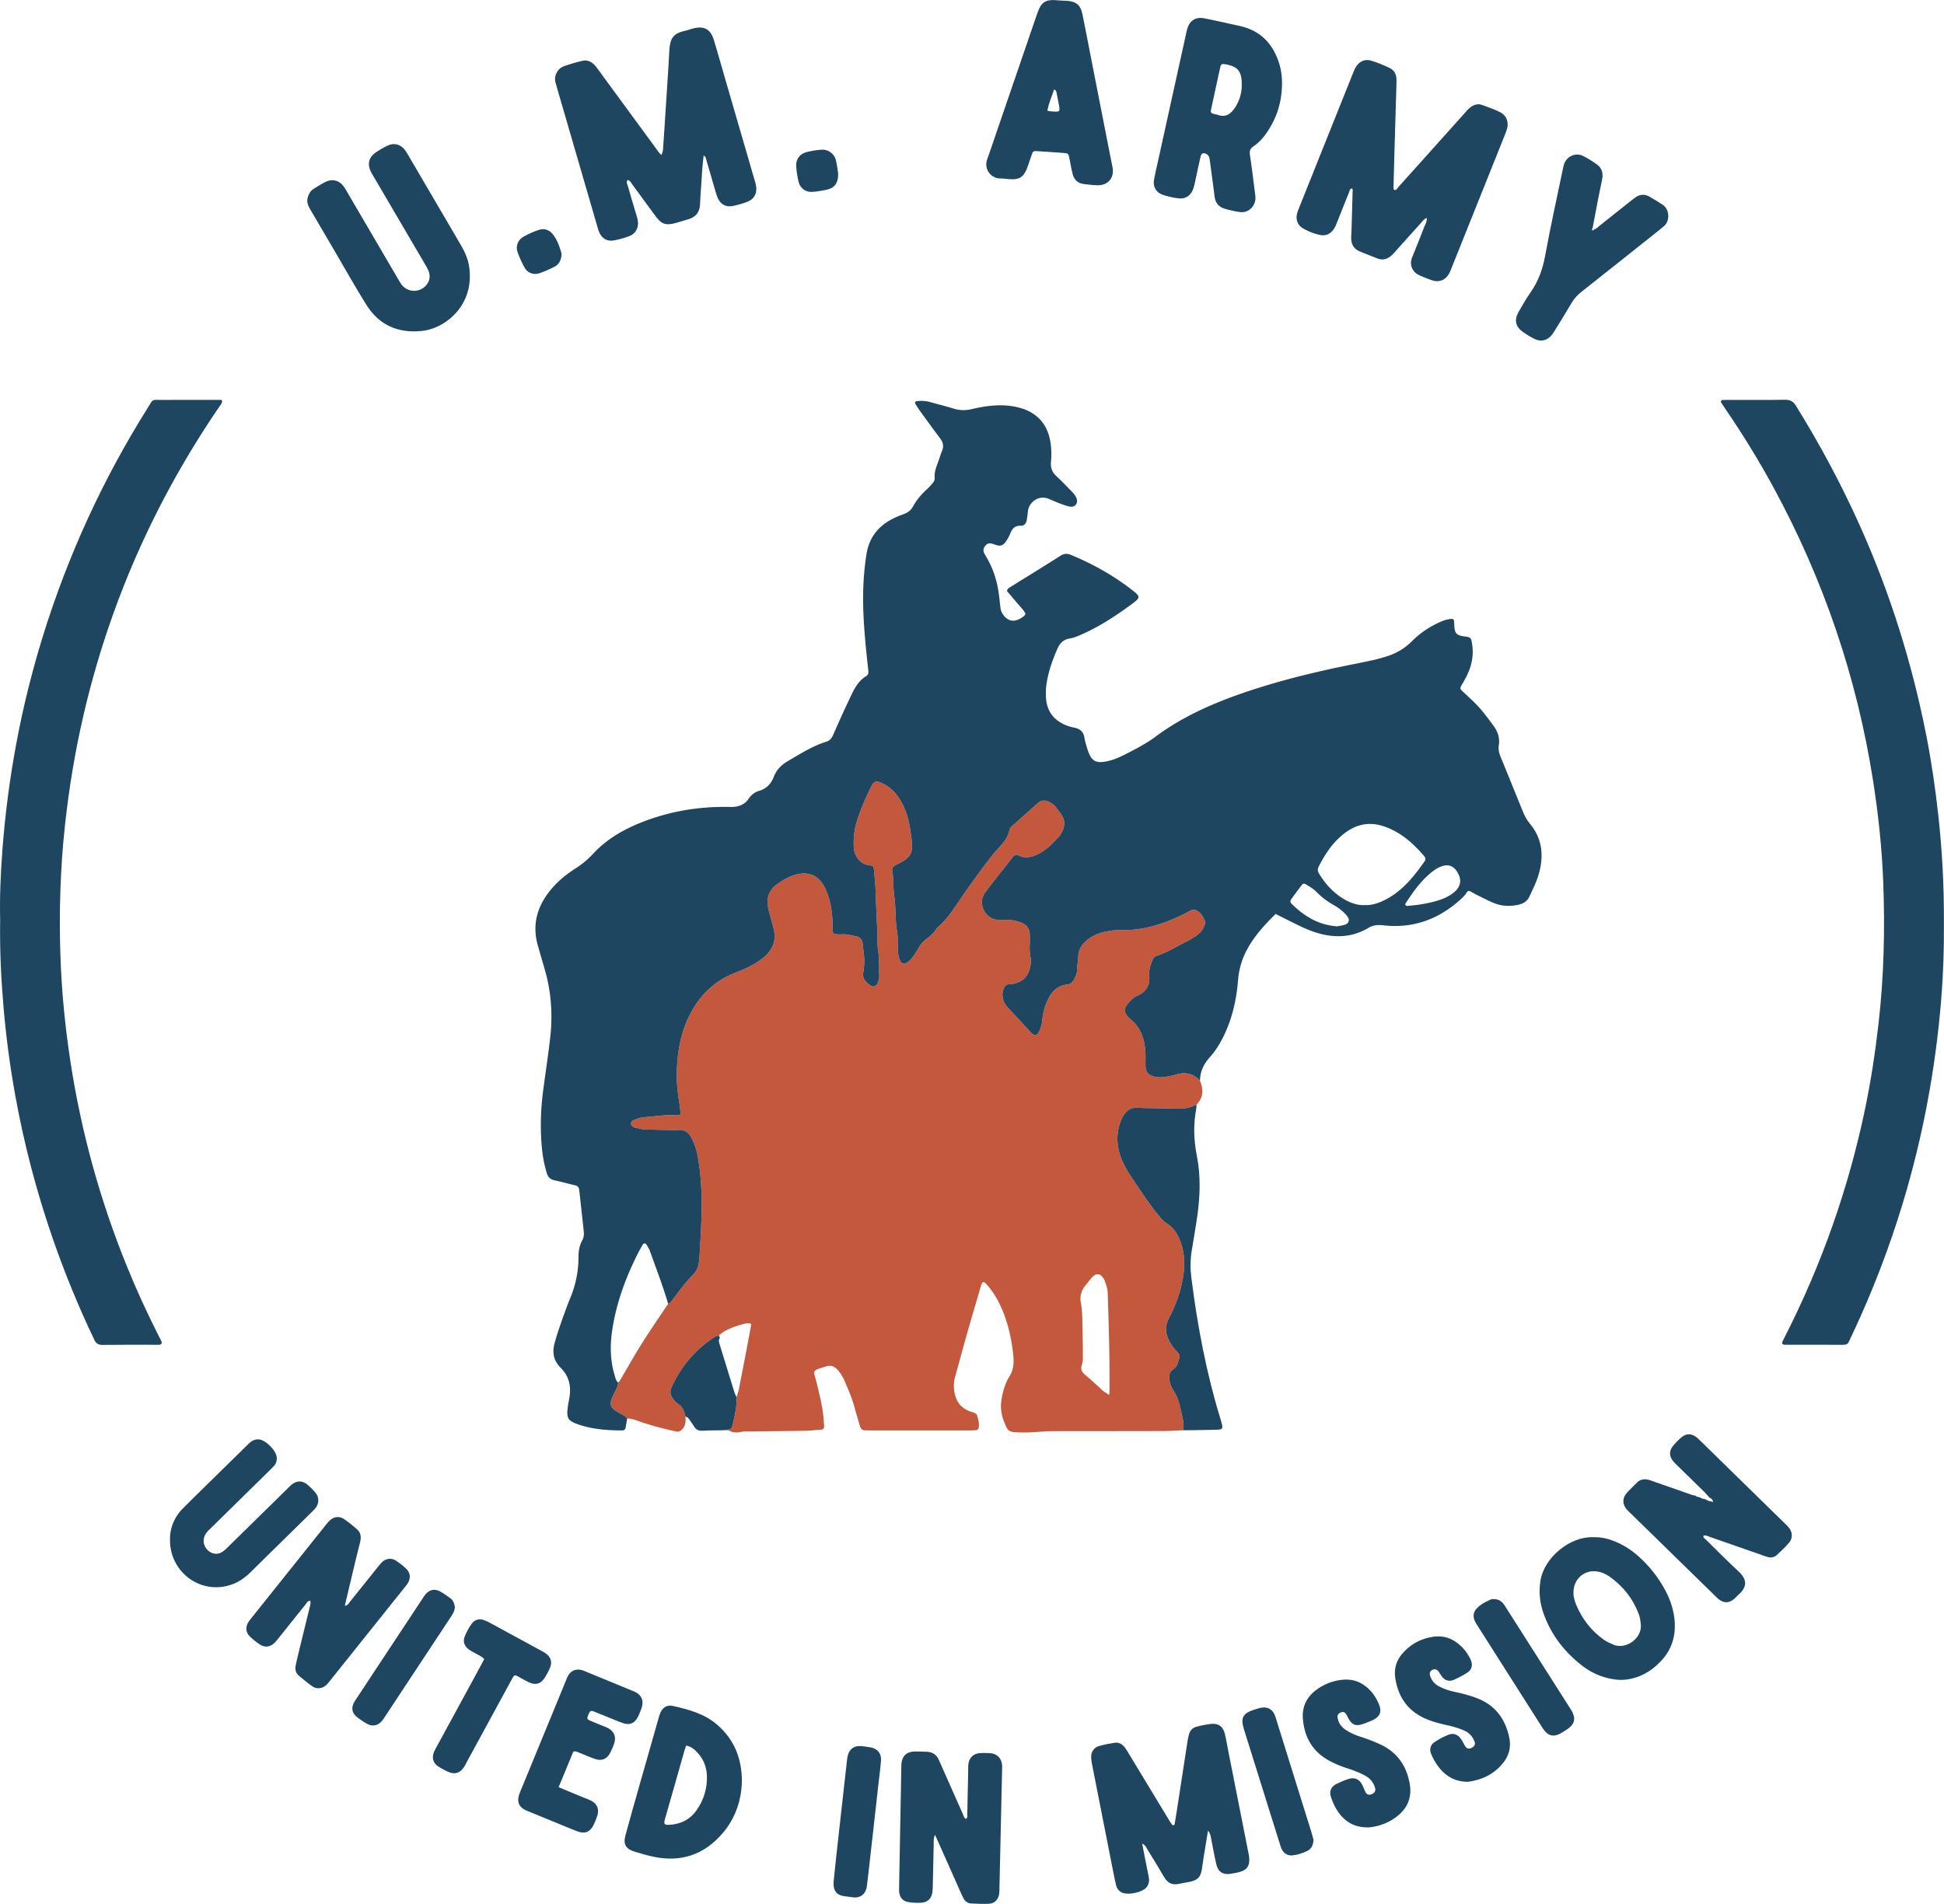 <?xml version="1.0" encoding="UTF-8"?>
<svg data-bbox="0 0.057 2430.449 2380.737" xmlns="http://www.w3.org/2000/svg" viewBox="0 0 2430.52 2380.8" height="2380.8" width="2430.52" data-type="color">
    <g>
        <path d="M1383.872 1742.27c.52.546.947 1.24 1.573 1.586.814.44 1.48.04 1.547-.8.107-1.493.133-2.987.16-4.48.427-40.479-.933-80.931-2.2-121.384-.173-5.346-1.733-10.36-3.653-15.253-2.92-7.493-9.373-12.72-16.826-3.72-2.347 2.92-4.654 5.867-7.027 8.747-5.293 6.413-7.666 13.453-6.133 21.92 1.133 6.24 1.68 12.652 1.853 18.986.453 16.133.613 32.279.72 48.412.027 3.346.013 6.946-1.146 9.986-2.36 6.12.16 9.853 4.6 13.547 6.333 5.266 12.412 10.84 18.466 16.44 2.493 2.306 4.946 4.572 8.066 6.012zm-548.536-111.918c2.324-.693 3.576-2.547 4.967-4.36 8.504-11.053 16.649-22.426 26.489-32.359 6.686-6.76 7.335-15.533 7.842-23.973 1.47-24.44 3.05-48.892 2.517-73.438-.368-16.986-1.825-33.839-4.829-50.505-1.533-8.52-4.337-16.787-8.722-24.413-3.298-5.733-7.679-8.466-14.69-8.306-13.568.32-27.159-.387-40.74-.414-4.631-.013-8.88-1.613-13.338-2.28a8.34 8.34 0 0 1-3.141-1.2c-1.613-1.04-2.99-2.44-2.764-4.546.167-1.56 1.135-2.8 2.588-3.48 4.813-2.24 9.824-3.747 15.155-4.147 12.383-.96 24.69-3.026 37.184-2.293 2.2.12 4.551.467 7.178-1.413-.464-4.027-.808-8.453-1.505-12.813-2.084-13.04-3.725-26.12-3.361-39.346.647-23.555 4.26-46.676 14.303-68.118 12.276-26.208 31.343-45.93 58.87-56.53 12.351-4.755 24.277-10.246 34.708-18.612 11.256-9.026 16.546-20.325 13.549-34.804-.99-4.787-2.45-9.478-3.66-14.223-1.399-5.48-3.324-10.9-4.012-16.472-1.288-10.42 1.88-19.317 10.652-25.84 6.72-5 13.917-9.336 21.78-11.91 13.903-4.553 29.584-3.403 38.852 15.445 6.82 13.87 9.2 28.585 9.68 43.786.118 3.768.12 7.542.373 11.301.108 1.623 1.354 2.792 2.922 2.979 2.608.309 5.275.526 7.885.344 6.139-.427 11.947 1.213 17.868 2.322 5.24.983 8.172 4.237 8.606 9.12.898 10.108 3.112 20.18 1.479 30.422-.236 1.485-.02 3.068-.395 4.504-2.24 8.56 2.58 13.558 8.923 17.686 3.226 2.101 6.798.87 8.417-2.69 1.413-3.107 2.452-6.338 2.296-9.83-.439-9.767.444-19.511-1.185-29.336-1.41-8.487-.84-17.297-1.212-25.962-.58-13.54-1.232-27.077-1.82-40.617-.196-4.52-.144-9.055-.459-13.566-.573-8.242-1.3-16.474-2.055-24.7-.142-1.562-1.026-2.829-2.73-3.178-1.475-.301-2.967-.528-4.45-.784-10.047-1.73-17.282-11.348-17.883-21.995-.623-11.028.487-21.854 3.75-32.427 4.796-15.547 11.286-30.386 18.584-44.906 2.227-4.427 5.024-6.547 11.18-3.893 7.677 3.32 14.389 8.08 19.655 14.826 10.07 12.893 14.924 27.84 17.33 43.679 1.182 7.786 2.448 15.582 2.2 23.589-.156 4.989-1.94 8.6-5.363 11.917-3.892 3.766-8.676 5.964-13.388 8.347-5.536 2.802-6.657 4.152-5.679 9.448 1.792 9.708.752 19.63 2.212 29.253 2.264 14.929.986 30.056 3.604 44.963 1.295 7.358.83 15.046.92 22.587.062 4.992 1.118 9.737 3.008 14.26 1.532 3.666 5.095 4.516 8.37 2.321 3.169-2.124 5.795-4.844 7.955-7.961 2.363-3.41 4.805-6.804 6.763-10.448 2.569-4.782 6.098-8.605 10.389-11.769 4.284-3.161 8.189-6.654 11.137-11.138.618-.942 1.272-1.92 2.113-2.645 14.824-12.78 24.129-29.857 35.292-45.462 11.19-15.64 22.31-31.32 34.349-46.323 2.359-2.937 4.99-5.653 7.501-8.469 5.55-6.226 10.846-12.617 12.57-21.11.476-2.36 1.768-4.013 3.528-5.573 10.72-9.48 21.372-19.053 32.056-28.573 4.134-3.68 8.727-4.093 13.611-1.707 3.75 1.84 7.265 3.96 9.696 7.56 1.893 2.814 4.215 5.347 6.074 8.173 4.519 6.88 4.978 14.08 1.126 21.427-1.048 2-2.052 4.12-3.543 5.76-7.856 8.664-15.843 17.143-26.595 22.467-7.8 3.861-15.662 5.857-23.869 1.934-4.006-1.914-5.997-.608-8.448 2.6-11.211 14.677-23.03 28.901-33.981 43.766-9.619 13.054-.354 32.603 15.636 33.888 3.754.302 7.551.163 11.323.087 6.122-.124 11.998 1.199 17.691 3.203 7.119 2.504 11.085 7.611 11.292 15.291.112 4.15.243 8.324-.067 12.453-.396 5.314.127 10.447.92 15.719 1.194 7.947-.222 15.811-4.529 22.758-4.053 6.538-10.575 9.387-17.889 10.75-3.529.657-7.598-.56-10.02 3.693-3.027 5.316-3.171 10.825-1.586 16.395.921 3.233 2.72 6.18 5.09 8.73 9.754 10.484 19.441 21.026 29.17 31.533a22.105 22.105 0 0 0 2.503 2.285c2.437 1.922 5.272 1.566 6.808-.992 3.158-5.27 4.792-11.05 5.322-17.144.694-7.973 2.779-15.603 5.97-22.895 4.77-10.901 11.723-19.361 24.584-20.82 4.534-.514 7.467-3.133 9.4-7.198 1.64-3.43 3.48-6.845 3.4-10.69-.133-5.678 1.533-11.115 1.493-16.837-.04-8.335 4.24-15.117 10.533-20.512 8.613-7.402 19.04-10.488 30-12.11 3.72-.55 7.52-.872 11.28-.756 28.692.882 55.011-7.587 80.33-20.097 2.707-1.336 5.334-2.817 8-4.236 3.374-1.792 6.574-1.277 9.6.797 4.213 2.892 6.667 7.176 8.453 11.755.627 1.58.307 3.8-.253 5.508-1.56 4.746-4.387 8.56-8.413 11.75-6.893 5.45-14.8 9.07-22.453 13.096-9.333 4.908-18.493 10.285-28.68 13.357-2.852.862-4.412 2.637-5.439 5.232-2.48 6.354-4.933 12.77-4.2 19.739 1.253 12.13-3.786 20.328-14.853 25.109-4.613 1.99-8.08 5.537-11.293 9.233-5.96 6.865-5.826 11.294.213 17.78 1.027 1.102 2.187 2.09 3.334 3.067 12.72 10.841 16.933 25.397 17.84 41.302.306 5.268-.04 10.57.093 15.853.2 8.202 2.88 11.549 10.6 13.802 4.452 1.307 8.986 1.214 13.466.547 4.466-.667 8.986-1.427 13.293-2.747 11.88-3.64 22.332-2.186 30.799 7.64 4.453 10.706 4.466 20.76-4.28 29.56-7.467 4.213-15.56 5.32-24.013 5.133-16.973-.387-33.946-.387-50.905-1-6.4-.24-10.84 2.173-14.56 6.973-2.333 3.013-4.12 6.28-5.453 9.84-7.427 19.759-4.107 38.599 5.347 56.651 3.653 7 8.333 13.467 12.72 20.067 9.172 13.813 18.279 27.706 28.892 40.492 3.146 3.786 6.133 7.733 10.4 10.32 9.226 5.613 14.32 14.213 17.8 24.039 5.186 14.64 5.332 29.573 2.652 44.652-3.133 17.586-8.96 34.333-17.413 50.012-6.4 11.893-3.84 22.586 2.84 33 2.427 3.773 5.654 7.026 8.587 10.466 1.266 1.493 2.4 3.066 1.826 5.066-1.64 5.774-2.52 12.307-8.066 15.693-3.92 2.387-4.613 5.227-4.68 9.253-.107 5.92 1.4 11.48 4.627 16.08 6.933 9.946 8.773 21.453 11.426 32.773 1.387 5.933 2.307 11.84.88 17.892-8.28.334-16.573.92-24.853.947-45.692.12-91.384.12-137.067.147-13.948.013-27.795 2.093-41.794 1.586-14.423-.506-14.96-.68-20.299-14.533-3.497-9.08-4.345-18.266-2.617-27.799 1.768-9.733 4.489-19.333 9.687-27.64 5.235-8.346 5.786-17.039 4.872-26.079-1.784-17.666-5.293-35.039-11.578-51.705-5.09-13.506-11.826-26.12-21.47-37.012-1.244-1.414-2.377-2.96-4.44-3.254-2.31 1.174-2.58 3.494-3.205 5.64-5.91 20.293-11.939 40.533-17.716 60.852-4.95 17.413-9.55 34.92-14.434 52.345-2.205 7.88-1.865 15.587.325 23.387 2.53 9.013 8.179 15.146 16.634 18.812 2.408 1.04 5.046 1.56 7.419 2.654 1.264.586 2.837 1.733 3.153 2.92 1.348 5.066 3.13 10.146 2.012 15.533-.324 1.56-1.299 2.786-2.96 2.973-2.24.253-4.506.373-6.761.373-42.29.013-84.58 0-126.869 0-1.51 0-3.024-.093-4.53-.027-4.022.2-6.308-1.786-7.382-5.546-2.174-7.613-4.56-15.16-6.594-22.813-3.017-11.346-7.63-22.093-12.23-32.839-2.224-5.2-5.127-10.093-8.924-14.373-4.077-4.6-8.408-6.426-14.952-4.32-18.422 5.92-15.365 4.28-11.578 19.653 4.065 16.52 8.386 32.932 9.197 50.025.09 1.88.396 3.76.372 5.64-.03 2.2-1.392 3.467-3.517 3.64-7.137.56-14.276 1.333-21.424 1.453-23.02.4-46.044.547-69.066.8-3.016.04-6.132-.226-9.02.44-5.33 1.24-10.245 1.374-15.349-1.213-2.162-1.107-5.186-.507-7.834-.68.714-.147 1.437-.347 2.173-.413 8.052-.747 8.412-.667 9.976-7.76 2.413-10.933 5.065-21.88 4.604-33.226.949-3.253 2.154-6.44 2.805-9.746 4.012-20.36 7.908-40.72 11.818-61.092 1.139-5.933 2.214-11.866 3.294-17.813.644-3.533-.04-4.067-4.447-3.627-1.117.12-2.236.2-3.355.294-10.869 3.186-21.832 6.16-30.83 13.6-.771.306-1.06.866-.863 1.666l-.32-.04c-4.099-.187-7.051 2.4-10.06 4.493-22.033 15.373-38.303 35.493-49.376 59.945-2.287 5.054-1.726 9.467 1.37 13.68 1.762 2.387 3.618 5.08 6.083 6.52 6.525 3.813 8.784 9.84 10 16.653.312 5.693.25 11.226-4.19 15.72-2.254 2.293-4.236 3.4-7.84 2.613-14.696-3.187-29.215-6.92-43.445-11.787-5.661-1.946-11.221-4.4-17.38-4.386-2.305-3.12-5.711-4.64-8.967-6.453-13.523-7.52-14.403-10.707-7.39-24.986 2.122-4.32 4.914-8.413 5.003-13.493.936-1.16 2.028-2.24 2.78-3.507 8.954-15.133 17.5-30.533 26.869-45.399 10.573-16.786 21.871-33.119 32.853-49.652" fill="#c3583d" data-color="1"/>
        <path d="M1762.663 1132.527c9.16-.698 20.692-2.39 31.959-5.521 8.386-2.33 16.426-5.49 23.24-11.124 8.559-7.08 10.039-15.435 4.426-24.998-4.92-8.386-12.133-10.846-21.12-7.109-6.72 2.79-12.2 7.395-17.426 12.298-10.24 9.6-18.106 21.097-25.826 32.698-.6.903-1.333 1.903-.613 3.092.68 1.103 1.773 1.103 5.36.664zm-91.051 25.9c2.573-.526 6.346-.946 9.88-2.1 5.2-1.694 6.372-6.312 2.866-10.69-4.52-5.645-10.147-10.014-16.413-13.592-7.88-4.499-15.173-9.764-21.533-16.275-3.706-3.812-8.213-6.56-12.706-9.291-3.453-2.091-4.387-2.032-6.587.84a601.208 601.208 0 0 0-12.106 16.3c-2.48 3.444-2.347 4.418 1.027 7.675 7.866 7.625 16.453 14.286 26.332 19.189 8.867 4.401 18.226 6.926 29.24 7.944zm35.212-26.633c7.053.293 13.56-1.504 19.866-4.181 7.707-3.262 14.706-7.656 21.24-12.848 13.16-10.457 23.24-23.625 32.879-37.187 1.786-2.51 1.733-4.75-.294-7.116-11.626-13.6-24.599-25.562-40.918-33.375-3.387-1.627-6.934-2.987-10.52-4.12-15.747-5.027-30.613-2.84-44.292 6.307-4.36 2.92-8.44 6.373-12.2 10.049-10.107 9.869-17.373 21.766-23.826 34.223-1.534 2.953-1.614 5.59.146 8.496 8.56 14.158 19.467 25.948 34.173 33.825 7.4 3.968 15.306 6.404 23.746 5.927zm-922.629 642.021c-.656 3.72-1.359 7.427-1.95 11.147-.433 2.72-2.093 3.826-4.662 3.8-18.573-.094-36.999-1.4-54.705-7.587-12.854-4.507-14.648-7.466-13.076-20.986.522-4.493 1.564-8.92 2.259-13.4 2.158-13.893-.81-26.226-11.072-36.386-8.92-8.84-10.876-19.266-7.48-31.252 4.223-14.92 9.399-29.48 14.797-43.986 1.448-3.893 2.928-7.773 4.519-11.6 6.736-16.239 10.414-33.092 10.388-50.705-.012-7.653 1.017-15.08 4.78-21.88 1.929-3.492 2.28-7.212 1.883-10.986-1.818-17.28-3.806-34.532-5.646-51.798-.372-3.494-2.015-5.28-5.505-6.067-8.465-1.906-16.807-4.373-25.3-6.12-5.5-1.146-8.338-4.146-9.891-9.4-2.368-7.986-4.222-16.066-5.238-24.319-3.302-26.773-2.56-53.505 1.004-80.198 2.899-21.706 6.232-43.355 8.657-65.109 3.17-28.415 1.234-56.553-6.722-84.144-2.928-10.154-5.89-20.297-8.777-30.462-6.787-23.884-1.981-45.551 12.645-65.28 9.346-12.608 21.098-22.64 34.25-31.005 8.34-5.303 15.707-11.474 22.478-18.758 17.309-18.626 38.975-30.794 62.477-39.873 33.883-13.08 69.062-18.88 105.324-18.44 2.264.027 4.536.16 6.793.027 7.93-.454 14.814-3.227 19.402-9.987 3.324-4.906 7.453-8.413 13.181-10.066 9.044-2.613 15.123-8.867 18.285-17.28 3.567-9.48 10.05-15.533 18.512-20.453 15.343-8.906 30.304-18.52 47.447-23.799 4.397-1.36 6.706-4.613 8.442-8.546 3.963-8.974 7.894-17.96 11.97-26.893 3.762-8.24 7.635-16.426 11.565-24.586 4.138-8.587 9.008-16.626 17.465-21.773 2.54-1.533 3.288-3.827 2.964-6.746a2080.824 2080.824 0 0 1-3.17-30.426c-2.387-24.826-4.03-49.68-3.104-74.652a347.058 347.058 0 0 1 3.909-40.559c3.065-19.693 13.473-34.146 30.886-43.532 4.962-2.667 10.214-4.933 15.54-6.787 5.311-1.84 9.271-4.986 11.907-9.813 4.58-8.4 10.752-15.453 17.818-21.826 2.51-2.266 4.652-4.946 6.868-7.52 1.513-1.76 2.55-3.853 2.316-6.213-.697-7.053 1.908-13.346 4.237-19.733 1.682-4.6 2.986-9.36 4.884-13.866 2.473-5.866 1.434-10.84-2.333-15.826-8.416-11.16-16.606-22.48-24.811-33.786-2.211-3.04-4.258-6.227-6.167-9.466-.961-1.64-.019-3 1.727-3.227 5.669-.707 11.295-.427 16.84 1.12 9.814 2.733 19.71 5.2 29.444 8.186 7.45 2.294 14.649 2.427 22.265.64 17.354-4.08 34.877-6.506 52.762-3.346 6.383 1.133 12.54 2.84 18.31 5.693 14.492 7.146 23.236 18.88 26.69 34.586 2.128 9.68 2.404 19.533 1.508 29.32-.686 7.479 1.77 13.025 7.235 17.999 6.417 5.84 12.348 12.2 18.44 18.4 2.654 2.692 5.147 5.572 6.414 9.226 2.013 5.826-1.973 11.04-8.08 10.013-4.413-.747-8.706-2.387-12.937-3.96-4.597-1.694-9.068-3.733-13.578-5.653-12.606-5.4-25.323 3.68-26.389 16.266-.286 3.373-.878 6.72-1.35 10.08-.61 4.346-3.372 7.373-7.454 7.186-8.067-.373-11.147 4.347-13.64 10.76-1.35 3.466-3.443 6.72-5.596 9.8-2.622 3.733-6.292 5.28-10.888 3.706-1.785-.613-3.628-1.066-5.392-1.733-3.723-1.413-6.668-.227-9.022 2.68-2.34 2.88-2.888 6.08-1.047 9.466.9 1.667 1.83 3.307 2.79 4.92 8.975 15.226 13.848 31.746 15.775 49.226.496 4.506 1.038 9 1.541 13.506.385 3.466 1.653 6.573 3.745 9.346 5.621 7.467 12.735 9.04 20.868 4.494 2.596-1.44 5.289-2.88 6.812-6.147-2.962-5.547-7.723-9.933-11.78-14.84-3.84-4.64-7.792-9.2-11.457-13.52.515-3.133 2.716-4.066 4.585-5.226 20.824-12.986 41.738-25.826 62.453-38.986 4.319-2.746 8.001-2.986 12.668-1.08 27.4 11.254 53.039 25.573 76.425 43.733 11.186 8.693 10.986 9.64.013 17.773-19.16 14.173-38.972 27.266-60.772 37.119-5.52 2.493-11 5.053-17.026 6.013-7.447 1.2-12.182 5.746-15.081 12.333-6.407 14.546-11.748 29.48-13.936 45.305-.77 5.574-.874 11.32-.502 16.947 1.074 16.28 9.578 27.452 24.524 33.692 3.462 1.44 7.155 2.467 10.835 3.2 7.08 1.387 11.506 5.053 12.626 12.493.56 3.72 1.667 7.36 2.733 10.987.96 3.24 1.934 6.533 3.347 9.6 3.693 8.052 8.266 10.746 17.146 9.759 9.107-1.013 17.573-4.373 25.693-8.426 13.853-6.907 27.706-14.027 40.132-23.253 31.586-23.453 66.785-39.52 103.611-52.559 39.932-14.12 80.825-24.68 122.184-33.559 14.76-3.173 29.599-5.933 44.358-9.133 6.614-1.44 13.187-3.28 19.64-5.347 11.68-3.746 21.946-9.893 30.653-18.653 10.226-10.293 22.119-18.212 35.385-24.092 4.52-2 9.133-3.587 14.12-3.813 1.693-.08 2.947.813 3.133 2.52.294 2.613.24 5.266.48 7.88.667 7.4 2.96 9.852 10.32 11.226.747.133 1.507.146 2.253.253 7.627 1.093 8.213 1.533 9.373 8.466 1.92 11.427.827 22.56-3.32 33.413-2.426 6.373-5.613 12.346-9.106 18.2-2.973 4.986-2.92 5.226 1.587 9.48 8.253 7.772 16.813 15.239 23.932 24.092a430.934 430.934 0 0 1 14.4 18.92c5.027 7 7.426 14.88 6.066 23.519-.813 5.093.227 9.64 2.147 14.293 9.32 22.693 18.493 45.439 27.733 68.158 2.293 5.627 5.093 10.987 8.986 15.666 16.36 19.688 17.573 41.929 10.413 65.179-2.76 8.962-7.173 17.434-11.066 26.02-2.933 6.443-8.667 9.218-15.24 10.483-9.866 1.899-19.626 1.375-28.959-2.416-6.627-2.693-13-6.021-19.426-9.173-3.387-1.659-6.667-3.547-9.987-5.335-2-1.073-3.626-.604-4.773 1.284-2.413 3.927-5.746 6.99-9.146 9.993-27.173 23.996-58.572 35.125-94.918 31.048-6.506-.731-12.466-.52-18.493 3.065-20.373 12.144-42.092 13.108-64.452 6.402-10.906-3.268-21.066-8.28-31.212-13.309-6.733-3.34-13.453-6.733-20.693-10.358-15.826 15.713-30.506 31.808-39.452 52.26-4.267 9.741-6.6 19.986-7.493 30.65-1.827 21.937-6.214 43.297-15.147 63.593-5.213 11.84-11.506 23.053-20.132 32.644-7.694 8.548-12.267 18.003-12.28 29.55-8.467-9.827-18.92-11.28-30.8-7.64-4.306 1.32-8.826 2.08-13.292 2.746-4.48.667-9.014.76-13.467-.547-7.72-2.253-10.4-5.6-10.6-13.802-.133-5.283.214-10.585-.093-15.853-.906-15.905-5.12-30.46-17.84-41.302-1.146-.977-2.306-1.965-3.333-3.068-6.04-6.485-6.173-10.914-.213-17.78 3.213-3.695 6.68-7.242 11.293-9.232 11.067-4.781 16.106-12.979 14.853-25.109-.733-6.97 1.72-13.385 4.2-19.74 1.027-2.594 2.587-4.369 5.44-5.231 10.186-3.072 19.346-8.45 28.68-13.357 7.652-4.026 15.559-7.647 22.452-13.096 4.026-3.19 6.853-7.004 8.413-11.75.56-1.708.88-3.928.253-5.508-1.786-4.579-4.24-8.863-8.453-11.755-3.026-2.074-6.226-2.589-9.6-.797-2.666 1.419-5.293 2.9-8 4.236-25.319 12.51-51.638 20.98-80.33 20.097-3.76-.116-7.56.205-11.28.756-10.96 1.622-21.387 4.708-30 12.11-6.293 5.395-10.573 12.177-10.533 20.512.04 5.722-1.626 11.16-1.493 16.837.08 3.845-1.76 7.26-3.4 10.69-1.933 4.065-4.866 6.684-9.4 7.198-12.86 1.459-19.814 9.919-24.583 20.82-3.192 7.292-5.277 14.922-5.97 22.895-.531 6.093-2.165 11.875-5.323 17.144-1.536 2.558-4.37 2.914-6.808.992a22.105 22.105 0 0 1-2.504-2.285c-9.728-10.507-19.415-21.05-29.168-31.533-2.371-2.55-4.17-5.497-5.091-8.73-1.585-5.57-1.441-11.079 1.587-16.395 2.42-4.253 6.49-3.036 10.02-3.693 7.313-1.363 13.835-4.212 17.888-10.75 4.307-6.947 5.723-14.81 4.528-22.758-.792-5.272-1.315-10.405-.919-15.719.31-4.129.18-8.303.067-12.453-.207-7.68-4.173-12.787-11.292-15.291-5.693-2.004-11.569-3.327-17.691-3.203-3.772.076-7.57.215-11.323-.087-15.99-1.285-25.255-20.834-15.636-33.888 10.951-14.865 22.77-29.089 33.981-43.766 2.451-3.208 4.442-4.514 8.448-2.6 8.207 3.923 16.07 1.927 23.869-1.934 10.752-5.324 18.74-13.803 26.595-22.468 1.49-1.64 2.495-3.76 3.543-5.76 3.852-7.346 3.393-14.546-1.126-21.426-1.86-2.826-4.18-5.36-6.074-8.173-2.43-3.6-5.947-5.72-9.696-7.56-4.884-2.386-9.477-1.973-13.611 1.707-10.684 9.52-21.336 19.093-32.056 28.573-1.76 1.56-3.052 3.213-3.529 5.573-1.723 8.493-7.018 14.884-12.569 21.11-2.51 2.816-5.142 5.532-7.501 8.47-12.038 15.001-23.16 30.682-34.349 46.322-11.163 15.605-20.468 32.682-35.292 45.462-.841.725-1.495 1.703-2.113 2.645-2.948 4.484-6.853 7.977-11.137 11.138-4.29 3.164-7.82 6.987-10.39 11.77-1.957 3.643-4.4 7.036-6.762 10.447-2.16 3.117-4.786 5.837-7.954 7.961-3.276 2.195-6.839 1.345-8.37-2.321-1.891-4.523-2.947-9.268-3.009-14.26-.09-7.541.375-15.229-.92-22.587-2.618-14.907-1.34-30.034-3.604-44.963-1.46-9.624-.42-19.545-2.212-29.253-.978-5.296.143-6.646 5.679-9.448 4.712-2.383 9.496-4.58 13.388-8.347 3.424-3.318 5.207-6.928 5.362-11.917.25-8.007-1.017-15.803-2.2-23.59-2.405-15.839-7.258-30.785-17.329-43.678-5.266-6.746-11.978-11.506-19.655-14.826-6.156-2.654-8.953-.534-11.18 3.893-7.298 14.52-13.788 29.36-18.585 44.906-3.262 10.573-4.372 21.399-3.749 32.427.601 10.647 7.836 20.266 17.882 21.995 1.484.256 2.976.483 4.45.784 1.705.35 2.589 1.616 2.731 3.177.755 8.227 1.482 16.459 2.055 24.701.315 4.51.263 9.047.459 13.566.588 13.54 1.24 27.077 1.82 40.617.372 8.665-.198 17.475 1.212 25.962 1.629 9.825.746 19.569 1.185 29.336.156 3.492-.883 6.723-2.296 9.83-1.619 3.56-5.19 4.791-8.417 2.69-6.343-4.128-11.163-9.126-8.923-17.686.375-1.436.159-3.019.395-4.504 1.633-10.242-.581-20.314-1.479-30.422-.434-4.883-3.366-8.137-8.606-9.12-5.921-1.11-11.73-2.749-17.868-2.322-2.61.182-5.277-.035-7.885-.344-1.568-.187-2.814-1.356-2.922-2.979-.252-3.759-.255-7.533-.374-11.301-.478-15.2-2.86-29.917-9.68-43.786-9.267-18.848-24.948-19.998-38.852-15.446-7.862 2.575-15.058 6.91-21.78 11.91-8.771 6.524-11.939 15.42-10.651 25.841.688 5.572 2.613 10.992 4.012 16.472 1.21 4.745 2.67 9.436 3.66 14.223 2.997 14.479-2.293 25.778-13.55 34.804-10.43 8.366-22.356 13.857-34.708 18.612-27.526 10.6-46.593 30.322-58.869 56.53-10.044 21.442-13.656 44.563-14.303 68.118-.364 13.226 1.277 26.306 3.36 39.346.698 4.36 1.042 8.786 1.506 12.813-2.627 1.88-4.978 1.533-7.178 1.413-12.493-.733-24.801 1.333-37.184 2.293-5.331.4-10.342 1.907-15.155 4.147-1.453.68-2.421 1.92-2.588 3.48-.227 2.106 1.15 3.506 2.764 4.546a8.34 8.34 0 0 0 3.141 1.2c4.457.667 8.707 2.267 13.338 2.28 13.581.027 27.172.734 40.74.414 7.011-.16 11.392 2.573 14.69 8.306 4.385 7.626 7.189 15.893 8.722 24.413 3.004 16.666 4.461 33.519 4.83 50.505.533 24.546-1.049 48.999-2.518 73.438-.507 8.44-1.156 17.213-7.842 23.973-9.84 9.933-17.985 21.306-26.489 32.36-1.39 1.812-2.643 3.666-4.967 4.36-6.558-22.387-14.971-44.146-22.806-66.093-.997-2.786-2.713-5.346-4.266-7.906-1.09-1.8-3.57-1.867-4.604-.093-2.447 4.226-4.827 8.506-7.003 12.866-15.18 30.48-26.704 62.185-31.479 96.064-2.546 18.066-2.172 36.013 3.017 53.679 1.05 3.56 1.584 7.386 4.636 10.04-.086 5.08-2.878 9.173-5 13.493-7.013 14.28-6.133 17.466 7.39 24.986 3.256 1.813 6.662 3.333 8.974 6.426" fill="#1e4661" data-color="2"/>
        <path d="M2430.406 1154.664c.28 31.609-.813 64.061-3.48 96.438-7.08 86.03-22.853 170.442-47.825 253.08-16.947 56.039-37.92 110.57-62.786 163.582-1.6 3.414-3.266 6.8-4.866 10.214-1.28 2.72-3.44 3.666-6.36 3.666-24.546-.053-49.092-.027-73.638-.08-3.04-.013-3.987-1.613-2.733-4.373.946-2.053 2.066-4.027 3.093-6.04 45.719-89.958 78.985-184.315 99.744-283.046 7.453-35.453 12.88-71.26 17.026-107.279 6.867-59.421 8.253-119.01 5.933-178.687-1.653-42.265-6.146-84.292-12.706-126.117-20.24-129.09-61.798-250.914-124.05-365.738-18.546-34.199-38.906-67.291-60.879-99.397-1.693-2.494-3.4-4.987-5-7.547-.853-1.346.12-3.08 1.72-3.16 1.88-.093 3.774-.12 5.654-.12 24.172 0 48.345.227 72.505-.146 6.453-.107 10.24 1.986 13.64 7.453 30.078 48.479 56.971 98.637 80.29 150.73 37.786 84.37 65.186 172.022 82.918 262.7 6.374 32.585 11.134 65.438 14.773 98.477 4.92 44.716 7.32 89.532 7.027 135.39" fill="#1e4661" data-color="2"/>
        <path d="M.204 1151.23c-.731-28.999.563-59.562 2.928-90.06 6.996-90.241 23.558-178.706 50.346-265.197 31.308-101.09 75.02-196.515 131.337-286.126 7.286-11.587 4.398-9.707 17.8-9.76 22.655-.107 45.313-.027 67.969-.027 1.133 0 2.277-.093 3.396.027 1.37.16 3.446-.6 3.722 1.4.174 1.253-.714 2.773-1.408 4.013-.917 1.64-2.12 3.12-3.182 4.68-80.327 117.93-136.9 246.26-169 385.35-10.28 44.533-17.73 89.518-22.717 134.957-6.067 55.295-7.74 110.733-5.795 166.257 1.532 43.778 5.815 87.337 12.455 130.684 13.54 88.41 37.192 173.967 70.89 256.792 11.95 29.373 25.194 58.145 39.513 86.424 1.192 2.347 2.437 4.68 3.505 7.094.84 1.893-.421 3.653-2.613 3.826-1.127.08-2.264.067-3.396.067-22.657.013-45.316-.174-67.968.146-5.458.067-8.026-2.066-10.236-6.693-19.511-40.892-36.673-82.744-51.536-125.543-20.33-58.545-36.006-118.33-47.052-179.302-6.662-36.773-11.617-73.79-14.778-111.058-3.001-35.397-4.776-70.814-4.18-107.952" fill="#1e4661" data-color="2"/>
        <path d="M1783.862 272.533c-3.973 1.6-5.506 4.346-7.506 6.533-10.147 11.2-20.187 22.48-30.28 33.706-2.013 2.24-3.946 4.613-6.2 6.6-5.16 4.533-10.986 6.52-17.76 3.826-7.359-2.92-14.732-5.786-22.052-8.8-7.56-3.12-10.706-9.146-10.693-17.026 0-3.027.293-6.04.387-9.053.466-15.853.933-31.706 1.333-47.559.04-1.72.653-3.613-.8-5.2-2.733.6-2.893 3.134-3.653 5.027-4.96 12.226-9.773 24.52-14.706 36.759-1.267 3.147-2.48 6.4-4.374 9.173-4.213 6.173-10.306 8.84-17.666 7.213-7.386-1.64-14.44-4.48-20.96-8.266-6.613-3.854-9.24-11.16-7.173-18.613.907-3.253 2.24-6.4 3.494-9.56 21.986-54.972 43.999-109.93 66.011-164.902.974-2.44 1.947-4.92 3.174-7.254 4.12-7.8 11.4-11.706 19.772-9.28 7.92 2.294 15.613 5.614 23.107 9.107 5.48 2.56 8.346 7.48 8.626 13.666.067 1.507.12 3.027.067 4.534-.654 22.266-1.334 44.518-1.974 66.798-.626 21.506-1.226 43.012-1.773 64.532-.027 1.013.413 2.053.64 3.093 3.52.307 4.493-2.64 6.107-4.427 27.012-30.026 53.945-60.145 80.918-90.21 2.52-2.814 4.933-5.787 7.813-8.187 4.573-3.84 9.92-5.573 15.813-3.347 7.4 2.8 14.92 5.4 21.986 8.893 7.973 3.947 11.106 12.533 8.546 21.093-.866 2.893-1.986 5.707-3.106 8.507a419374.076 419374.076 0 0 1-65.599 163.836c-1.12 2.8-2.16 5.666-3.613 8.293-4.493 8.146-12.226 11.386-21.013 8.56-5.373-1.72-10.586-3.96-15.786-6.174-8.386-3.56-13.44-12.626-9.466-22.453 5.093-12.573 10.16-25.172 15.026-37.839 1.306-3.413 3.573-6.626 3.333-11.6" fill="#1e4661" data-color="2"/>
        <path d="M879.703 194.575c-.778 7.573-1.613 14.88-2.05 22.24-.763 12.812-1.814 25.612-2.408 38.425-.463 9.973-5.22 16.226-14.755 18.973-5.434 1.573-10.814 3.333-16.275 4.8-11.75 3.146-17.113 1.32-24.413-8.507-9.678-13.026-19.16-26.213-28.854-39.239-1.713-2.293-2.812-5.4-6.182-6.186-2.183 2.546-.454 5.066.182 7.333 3.254 11.626 6.767 23.172 10.173 34.746.746 2.533 1.56 5.053 2.111 7.64 1.896 8.84-1.92 17.092-10.246 20.359-6.286 2.453-12.925 4.266-19.57 5.48-8.255 1.506-14.89-2.48-18.197-10.173-1.335-3.107-2.176-6.427-3.124-9.693a509905.484 509905.484 0 0 1-49.26-169.49c-.738-2.533-1.378-5.093-2.158-7.613-2.656-8.6 2.548-17.893 9.844-20.586 7.757-2.88 15.769-5.213 23.837-7.053 5.912-1.347 11.174 1.133 15.266 5.56 2.04 2.213 3.737 4.733 5.523 7.173 23.446 31.96 46.872 63.945 70.329 95.89 2.163 2.947 4.097 6.147 7.38 9.12 2.405-4.12 2.133-7.88 2.394-11.466.848-11.666 1.605-23.346 2.352-35.025 1.784-27.88 3.734-55.76 5.238-83.652.912-16.933 5.603-21.973 20.341-25.28 2.936-.666 5.77-1.772 8.68-2.546 14.361-3.88 22.537.454 26.777 14.6 5.522 18.413 10.749 36.932 16.114 55.399 11.257 38.759 22.526 77.504 33.778 116.263.945 3.254 2.044 6.493 2.648 9.813 1.79 9.867-2.143 17.24-11.428 20.693-5.635 2.093-11.494 3.747-17.384 4.973-8.725 1.814-15.571-1.96-19.086-10.253-1.61-3.8-2.674-7.84-3.84-11.813-3.502-11.946-6.88-23.92-10.453-35.852-.496-1.653-.441-3.827-3.284-5.053" fill="#1e4661" data-color="2"/>
        <path d="M1428.018 2305.469c2.826 14.4 5.32 27.719 8.106 40.971 1 4.734.533 9-2.147 12.96-4.786 7.107-24.892 11.24-32.292 6.734-3.413-2.093-5.467-5.174-6.387-8.987-.96-4.04-1.8-8.093-2.613-12.16-9.2-46.611-18.4-93.21-27.546-139.836-.506-2.573-.853-5.226-.893-7.853-.107-6.56 3.346-12.026 9.533-13.813 6.493-1.867 13.213-3.16 19.906-4.16 4.76-.707 8.973 1.307 12 5.053 2.106 2.627 3.84 5.587 5.6 8.48 16.613 27.426 33.186 54.865 49.798 82.291 1.36 2.254 2.76 4.494 4.28 6.626.32.44 1.28.52 1.96.587.854.067 1.134-.533 1.28-1.466.64-4.093 1.44-8.16 2.067-12.267 4.773-30.932 9.506-61.878 14.293-92.81.347-2.227.96-4.414 1.48-6.614 1.226-5.293 4.693-8.72 9.733-10.04 5.813-1.52 11.773-2.746 17.746-3.413 9.36-1.026 15.146 3.08 17.426 12.28 1.8 7.32 2.974 14.786 4.427 22.186 8.48 42.906 16.973 85.798 25.44 128.703.226 1.12.4 2.24.52 3.36 1.24 10.72-2.654 16.413-13.107 18.947-3.293.8-6.653 1.373-10 1.92-9.28 1.533-15.6-2.2-17.773-11.36-2.6-11-4.56-22.146-6.733-33.253-.573-2.92-.893-5.88-3.786-9.413-1.827 11.04-3.48 20.853-5.04 30.666-.96 5.96-1.694 11.947-2.694 17.893-1.64 9.827-5.16 13.373-15.24 15.506-4.426.933-8.919 1.547-13.319 2.56-8.64 1.987-14.453-1.307-18.786-8.813-6.6-11.426-13.56-22.653-20.48-33.892-1.533-2.494-2.386-5.627-6.76-7.573" fill="#1e4661" data-color="2"/>
        <path d="M1552.508 108.377c0-3.293.053-4.413 0-5.547-.68-14.013-5.293-19.4-18.973-22.2a42.584 42.584 0 0 0-2.213-.372c-3.627-.534-4.867.173-5.653 3.653-2.454 10.986-4.8 22-7.187 32.999-1.52 6.973-3.04 13.933-4.52 20.906-.453 2.12.373 3.707 2.467 4.333 2.146.654 4.426.894 6.546 1.64 9.08 3.214 15.24-.933 20.226-7.933 6.307-8.853 8.974-18.893 9.307-27.48zm50.332-2.067c-.413 20.853-6.187 40.066-17.693 57.532-4.8 7.307-10.346 14.026-17.626 18.906-4.387 2.934-5.573 6.027-4.76 11.28 2.493 16.013 4.253 32.133 6.44 48.185.453 3.4.746 6.694-.16 10.067-2.254 8.36-10.2 14.16-18.733 12.933-6.32-.92-12.6-2.373-18.76-4.093-7.613-2.134-12-7.32-12.986-15.347-1.387-11.226-2.933-22.426-4.427-33.625-.64-4.867-1.266-9.72-2.026-14.56-.547-3.493-4.693-6.52-8.093-5.827-.92.2-2.12 1.254-2.374 2.147-1.2 4.347-2.16 8.76-3.12 13.173-1.693 7.733-3.306 15.48-5 23.2-.4 1.84-.906 3.666-1.52 5.44-3.106 8.906-9.626 13.412-19.065 12.239-6.32-.787-12.64-2.227-18.693-4.213-8.84-2.893-13.04-10.253-11.293-19.466 1.946-10.36 4.4-20.627 6.666-30.933 10.933-49.665 21.88-99.317 32.826-148.983.64-2.947 1.227-5.92 2.107-8.786 3.04-9.893 10.453-14.68 20.759-12.72 13.306 2.547 26.52 5.653 39.772 8.52 1.84.4 3.68.813 5.52 1.24 24.666 5.6 40.093 21.186 48.052 44.732 3.174 9.373 4.387 19.066 4.187 28.96" fill="#1e4661" data-color="2"/>
        <path d="M587.44 346.09c-.264 39.747-32.343 64.813-59.67 67.733-29.794 3.173-53.566-6.987-69.573-32.453-13.643-21.72-26.113-44.159-39.1-66.278-10.313-17.573-20.654-35.133-30.915-52.732-2.872-4.92-5.265-9.853-3.281-16.027 1.347-4.173 3.292-7.68 6.908-9.973 5.086-3.226 10.226-6.453 15.633-9.093 8.18-3.986 16.58-1.72 22.078 5.627 2.025 2.706 3.639 5.733 5.353 8.653 20.776 35.492 41.526 70.985 62.31 106.464 1.713 2.933 3.335 5.973 5.48 8.573 7.42 8.973 20.89 9.48 29.08 1.28 5.506-5.52 6.953-12.52 3.785-19.733-1.359-3.107-3.14-6.026-4.853-8.946-20.973-35.813-41.971-71.599-62.956-107.398-1.525-2.6-3.204-5.146-4.47-7.866-4.095-8.813-1.993-17.32 6.075-22.933 4.935-3.427 10.199-6.52 15.635-9.066 7.813-3.68 15.866-1.387 21.199 5.453 1.385 1.773 2.519 3.76 3.661 5.706 22.13 37.76 44.284 75.492 66.34 113.29 8.446 14.48 11.357 25.174 11.281 39.72" fill="#1e4661" data-color="2"/>
        <path d="M1309.526 138.523c1.995.32 3.407.653 4.838.76 11.263.88 11.276.853 9.27-9.8-.826-4.387-1.71-8.773-2.588-13.16-.356-1.773-.624-3.64-3.2-4.4-2.743 8.707-6.75 17-8.32 26.6zM1324.338.566c3.58.174 6.598.24 9.602.467 11.8.893 17.053 5.24 19.4 16.72 3.706 18.079 7.12 36.225 10.666 54.345 7.973 40.652 15.946 81.318 23.92 121.97 1.013 5.187 2.186 10.333 3.093 15.52 2.253 12.906-5.667 22.292-18.84 22.08-5.64-.108-11.28-.868-16.893-1.494-7.653-.854-12.346-5.427-14.213-12.627-1.68-6.546-2.746-13.266-4.08-19.906-1.106-5.506-1.573-5.973-7.36-6.386-10.906-.774-21.808-1.614-32.723-2.214-5.186-.293-5.398 0-7.209 5.08-1.896 5.32-3.53 10.733-5.518 16.027-4.198 11.146-9.855 14.76-21.527 13.933-4.135-.28-8.27-.96-12.4-.92-10.462.08-20.765-11.227-15.94-24.173 3.55-9.52 6.676-19.2 9.973-28.826 16.598-48.452 33.187-96.904 49.796-145.343 1.465-4.28 2.907-8.573 4.616-12.746 3.641-8.907 8.628-12.133 18.303-12.013 2.636.04 5.266.36 7.334.506" fill="#1e4661" data-color="2"/>
        <path d="M1478.963 1788.561c1.427-6.053.507-11.96-.88-17.892-2.653-11.32-4.493-22.827-11.426-32.773-3.227-4.6-4.734-10.16-4.627-16.08.067-4.026.76-6.866 4.68-9.253 5.547-3.386 6.427-9.92 8.066-15.693.574-2-.56-3.573-1.826-5.066-2.933-3.44-6.16-6.693-8.587-10.467-6.68-10.413-9.24-21.106-2.84-32.999 8.454-15.68 14.28-32.426 17.413-50.012 2.68-15.08 2.534-30.012-2.653-44.652-3.48-9.826-8.573-18.426-17.8-24.04-4.266-2.586-7.253-6.533-10.4-10.32-10.612-12.785-19.719-26.678-28.892-40.491-4.386-6.6-9.066-13.067-12.72-20.067-9.453-18.052-12.773-36.892-5.346-56.652 1.333-3.56 3.12-6.826 5.453-9.84 3.72-4.8 8.16-7.212 14.56-6.972 16.96.613 33.932.613 50.905 1 8.453.186 16.546-.92 24.013-5.134-.147 1.88-.12 3.787-.467 5.627-3.72 19.533-3.08 38.972.774 58.425 4.906 24.693 4.146 49.532.733 74.305-2.067 14.92-4.747 29.76-7.147 44.639-1.826 11.253-1.84 22.56-.413 33.826 7.547 59.545 18.6 118.37 36.2 175.835 4.612 15.08 3.84 13.76-10.6 14.2-12.054.36-24.12.373-36.173.546" fill="#1e4661" data-color="2"/>
        <path d="M2137.347 1872.8c-2.254-2.494-4.387-5.107-6.774-7.467-11.04-10.867-22.146-21.64-33.212-32.466-1.88-1.853-3.867-3.627-5.507-5.68-4.88-6.093-5.213-12.64-.426-18.666 3.266-4.107 7.026-7.933 11.04-11.333 5.506-4.64 11.892-4.693 17.759-.587 2.147 1.494 3.987 3.454 5.88 5.293 34.812 34.053 69.625 68.119 104.424 102.185 1.893 1.84 3.866 3.626 5.573 5.626 5.187 6.027 5.667 13.72.613 19.573-4.68 5.413-9.906 10.36-15.146 15.253-3.24 3.053-7.386 3.666-11.653 2.467-2.907-.827-5.72-1.947-8.56-2.934-21.36-7.44-42.719-14.88-64.078-22.333-2.44-.853-4.733-2.36-7.547-1.36-.586 2.814 1.92 3.734 3.32 5.12 13.44 13.267 26.693 26.72 40.573 39.506 10.466 9.653 11.306 19.026.44 28.68-2.254 2-4.187 4.386-6.534 6.253-5.826 4.666-11.68 4.866-17.68.626-2.146-1.52-3.999-3.453-5.892-5.293-35.106-34.293-70.199-68.598-105.291-102.904-1.627-1.587-3.32-3.107-4.787-4.827-5.56-6.426-5.733-13.946-.08-20.466 3.947-4.546 8.454-8.626 12.667-12.946 4.133-4.24 9.173-5 14.613-3.68 2.92.707 5.72 1.907 8.573 2.907 15.293 5.36 30.586 10.746 45.892 16.066 1.4.493 2.907.626 4.373.92.974 1.026 2.04 1.826 3.587 1.493.547.653 1.213.84 2.013.56 1.373 1.213 2.92 2 4.84 1.827.44.6 1.013.76 1.707.453 2.893 2.227 6.24 2.8 10.013 3.48-.907-3.08-2.587-4.453-4.733-5.347" fill="#1e4661" data-color="2"/>
        <path d="M1169.025 2294.429c-2.252 4.653-1.552 7.64-1.624 10.52-.44 17.346-.756 34.705-1.134 52.052-.057 2.64-.093 5.293-.367 7.92-.934 8.946-5.558 13.88-14.402 14.439-5.227.32-10.59-.014-15.768-.827-7.225-1.147-11.017-5.853-11.55-13.2-.136-1.88-.072-3.773-.037-5.653.92-50.185 1.849-100.357 2.777-150.529.02-1.133-.018-2.267.081-3.4.852-9.733 6.321-15.146 16.02-15.48 5.272-.173 10.562.107 15.84.307 7.078.267 12.12 3.6 14.96 10.187 2.238 5.186 4.586 10.333 6.876 15.506 7.632 17.226 15.248 34.466 22.912 51.692 1.024 2.293 1.437 5 3.907 6.56 2.614-1.294 1.792-3.787 1.84-5.734.451-18.106.772-36.212 1.13-54.332.052-2.64-.074-5.293.182-7.92.816-8.346 6.379-13.839 14.684-14.319 4.135-.24 8.312-.187 12.444.093 8.466.6 14.029 5.867 15.006 14.173.307 2.6.113 5.28.055 7.92-1.082 48.652-2.175 97.317-3.275 145.983-.06 2.64-.005 5.307-.335 7.907-.86 6.812-5.706 12-12.589 12.346-7.51.387-15.075-.04-22.607-.36-4.05-.174-7.108-2.533-9.14-5.906-1.545-2.574-2.681-5.387-3.905-8.147-8.886-19.973-17.746-39.959-26.623-59.932-1.523-3.426-3.086-6.84-5.358-11.866" fill="#1e4661" data-color="2"/>
        <path d="M387.972 2001.85c-3.48-.16-4.47 2.72-6.026 4.653-11.143 13.786-22.172 27.679-33.267 41.505-1.885 2.36-3.717 4.8-5.908 6.84-5.069 4.733-11.867 5.507-17.674 1.68a90.745 90.745 0 0 1-12.39-9.826c-5.495-5.2-6.083-12.107-2.019-18.453 1.418-2.213 3.127-4.253 4.773-6.32 30.38-38.026 60.767-76.038 91.165-114.064 1.648-2.053 3.273-4.16 5.137-6.013 5.35-5.32 12.358-6.387 18.473-2.213 5.59 3.826 10.896 8.12 15.984 12.6 5.047 4.44 5.593 10.08 3.943 16.546-4.751 18.613-9.1 37.345-13.587 56.038-1.835 7.653-3.612 15.32-5.48 23.253 4.061-.507 5.202-3.573 6.962-5.747 11.156-13.786 22.178-27.679 33.28-41.505 2.123-2.64 4.194-5.387 6.658-7.693 4.523-4.227 11.513-5.147 16.74-1.76 4.722 3.053 9.255 6.573 13.27 10.493 5.044 4.946 5.59 11.693 1.996 17.666-1.547 2.56-3.568 4.853-5.45 7.213a310297.472 310297.472 0 0 1-91.186 114.05c-1.648 2.054-3.23 4.2-5.132 6.014-5.019 4.773-11.944 5.826-17.622 1.973-5.908-4-11.336-8.733-16.861-13.28-3.85-3.173-4.98-7.506-4.128-12.253.865-4.813 2.014-9.586 3.17-14.346 4.719-19.413 9.496-38.812 14.233-58.212.708-2.893 1.606-5.786.946-8.84" fill="#1e4661" data-color="2"/>
        <path d="M1992.83 286.906c2.827-.374 4.52-2.587 6.547-4.187 12.12-9.613 24.186-19.266 36.292-28.892 2.947-2.347 5.88-4.734 8.947-6.907 5.386-3.787 11.226-4.56 17.052-1.333 5.934 3.28 11.707 6.853 17.347 10.613 8.653 5.773 8.96 20.48 1.253 26.76-2.053 1.666-4.067 3.372-6.133 5.012-32.16 25.586-64.292 51.226-96.558 76.678-5.133 4.04-9.346 8.56-12.653 14.2-6.48 11.053-13.306 21.906-20.013 32.826-1.373 2.24-2.68 4.56-4.28 6.64-5.706 7.44-13.72 9.6-22.052 5.506-5.067-2.493-9.92-5.48-14.533-8.72-9.147-6.413-11.133-14.852-5.627-24.639 4.8-8.546 9.747-17.053 15.346-25.08 9.694-13.852 15.067-28.959 18.107-45.651 6.626-36.306 14.666-72.359 22.16-108.504.452-2.214.92-4.454 1.692-6.56 3.454-9.28 14.267-14.173 23.133-9.853 6.4 3.133 12.507 7.026 18.253 11.253 6.08 4.466 7.387 11.106 5.973 18.293-1.6 8.12-3.386 16.226-4.973 24.359-2.373 12.186-4.667 24.386-6.986 36.586-.587.84-1.12 1.893-.28 2.613 1.026.88 1.56-.187 1.986-1.013" fill="#1e4661" data-color="2"/>
        <path d="M1967.244 1991.183c-.227 4.787 1.213 10.293 3.373 15.493 7.36 17.786 18.827 32.453 34.493 43.719 3.666 2.627 7.826 4.373 11.986 6.2 15.68 6.866 36.506-8.147 34.32-25.72-.52-4.12-.907-8.226-2.374-12.12-7.36-19.612-19.773-35.345-36.866-47.358-4.946-3.48-10.546-5.787-16.68-6.453-15.279-1.654-28.145 9.84-28.252 26.24zm24.813-68.945c9.586-.32 19.066 1.907 28.172 5.8 10.134 4.32 19.32 10.186 27.586 17.466 13.693 12.08 24.947 26.133 33.706 42.186 6.213 11.36 10.44 23.413 11.933 36.279 2.387 20.6-2.92 38.906-17.533 53.985-11.866 12.24-25.946 20.426-43.252 22.4-8.413.96-16.52-.294-24.573-2.44-10.693-2.867-20.466-7.72-29.212-14.4-22.053-16.866-38.68-37.959-48.412-64.078-5.067-13.587-6.827-27.506-4.587-42.16 4.587-30.105 37.413-56.158 66.172-55.038" fill="#1e4661" data-color="2"/>
        <path d="M857.952 2182.792c-.725 1.986-1.465 3.68-1.967 5.453-8.324 29.292-16.523 58.625-25.014 87.877-1.37 4.734.444 6.067 4.943 5.88 14.36-.6 26.264-6.106 34.744-18.026 9.255-13 13.725-27.546 13.156-43.492-.372-10.48-3.913-19.906-10.897-27.826-3.973-4.52-8.375-8.56-14.965-9.866zm69.605 44.399c-.482 23.852-8.021 46.812-24.75 66.024-22.708 26.093-51.412 35.773-85.406 28.693-8.093-1.68-16.08-3.987-23.984-6.44-11.153-3.453-14.436-9.266-11.4-20.506 5.3-19.626 10.891-39.172 16.434-58.732 8.109-28.626 16.28-57.225 24.434-85.824.722-2.547 1.344-5.12 2.308-7.56 2.909-7.373 8.313-11.293 15.88-9.613 20.281 4.506 40.368 9.96 56.435 24.266 20.324 18.12 29.951 41.052 30.049 69.692" fill="#1e4661" data-color="2"/>
        <path d="M212.564 1924.745c-.09-14.36 5.54-27.946 16.75-39.16 10.937-10.932 22.006-21.732 33.037-32.572 15.875-15.6 31.814-31.132 47.625-46.785 3.91-3.88 7.961-6.76 13.85-6.24 8.579.773 22.013 14.426 22.221 23.013.094 3.866-.957 7.48-3.722 10.373a313.204 313.204 0 0 1-7.156 7.24c-23.405 22.999-46.823 45.998-70.22 69.011-2.417 2.373-5.01 4.653-7 7.36-5.593 7.613-3.909 17.64 3.594 23 5.304 3.786 11.508 4.066 16.9.306 2.76-1.92 5.166-4.373 7.583-6.746 24.244-23.773 48.455-47.56 72.68-71.345 1.884-1.854 3.68-3.814 5.716-5.48 6.798-5.573 13.638-5.573 20.426.24 3.424 2.933 6.656 6.173 9.533 9.64 4.885 5.88 4.685 13.72-.236 19.679-1.673 2.027-3.644 3.827-5.525 5.68-24.744 24.32-49.538 48.612-74.219 72.998-6.51 6.44-13.562 12-22.083 15.453-39.255 15.946-80.525-13.346-79.754-55.665" fill="#1e4661" data-color="2"/>
        <path d="M698.435 2234.857c9.995 4.16 19.006 7.92 28.019 11.653 4.176 1.733 8.477 3.213 12.516 5.227 7.617 3.786 10.433 10.786 7.753 18.892a100.027 100.027 0 0 1-4.158 10.507c-4.5 9.773-11.075 12.626-21.071 8.786-11.25-4.333-22.347-9.053-33.509-13.626-8.718-3.56-17.436-7.12-26.146-10.707-2.086-.866-4.231-1.653-6.177-2.773-6.417-3.707-8.846-8.986-7.24-16.173.648-2.92 1.872-5.72 3.014-8.506 18.462-44.972 36.95-89.931 55.446-134.89 1.146-2.787 2.148-5.68 3.696-8.24 3.67-6.053 9.71-8.4 16.557-6.626 2.173.573 4.256 1.52 6.345 2.386 18.819 7.733 37.627 15.493 56.439 23.253 1.393.573 2.837 1.053 4.176 1.733 8.105 4.107 11.02 11.027 8.122 19.84-1.293 3.92-2.87 7.8-4.729 11.493-3.979 7.893-10.393 10.613-18.822 7.573-9.21-3.333-18.213-7.226-27.305-10.866-3.146-1.267-6.277-2.574-9.44-3.8-2.445-.934-4.377-.507-5.38 2.213-.389 1.053-.99 2.04-1.387 3.093-1.395 3.707-1.09 4.68 2.396 6.2 5.18 2.267 10.433 4.36 15.651 6.533 2.435 1.014 4.968 1.854 7.272 3.107 7.01 3.826 9.993 10.56 7.622 18.16-1.45 4.653-3.411 9.212-5.734 13.506-3.803 7.013-10.552 9.493-18.258 6.8-6.75-2.36-13.332-5.214-19.978-7.867-2.068-.827-4.002-2.173-7.33-1.32l-18.36 44.439" fill="#1e4661" data-color="2"/>
        <path d="M1834.394 2228.177c-10.533-.413-18.613-3.2-25.746-8.6-8.986-6.8-14.84-16-19.266-26.119-2.533-5.773-1-11.56 4.266-15.013 5.307-3.507 11.027-6.586 16.933-8.973 6.867-2.773 12.427-.48 16.52 5.853 1.827 2.84 3.24 5.973 5.133 8.787 1.867 2.773 4.747 3.133 7.96 1.4 3.4-1.827 4.533-4.174 3.467-7.307-2.334-6.84-6.96-11.6-13.533-14.373-6.254-2.64-12.72-4.666-19.373-6.133-9.573-2.093-19.08-4.467-28.146-8.36-22.506-9.666-34.493-27.253-38.12-50.919-1.746-11.386 1.24-21.892 8.814-30.572 10.266-11.8 23.333-18.92 38.906-21.106 12.333-1.747 23.119 1.813 32.439 9.96 5.76 5.026 10.36 11 13.666 17.866 3.587 7.4 2.12 13.4-4.64 17.613a121.211 121.211 0 0 1-16.013 8.4c-5.933 2.56-10.986.906-15.026-4.254-1.613-2.067-2.787-4.493-4.4-6.56-2.027-2.613-5.266-2.986-8.08-1.2-2.32 1.48-3.133 3.947-2.146 6.933 1.84 5.587 5.146 9.987 10.4 12.853 6 3.267 12.332 5.56 19.026 6.987 9.586 2.067 19.092 4.453 28.306 7.866 23.372 8.667 36.345 26.026 41.278 49.853 2.254 10.866-.04 21.252-6.653 30.079-11.813 15.733-28.346 23.026-45.972 25.04" fill="#1e4661" data-color="2"/>
        <path d="M1710.61 2285.162c-13.252-.026-22.466-3.786-30.279-11-8-7.386-12.8-16.799-16.213-26.879-2.56-7.533.147-13.24 7.427-16.746 4.746-2.293 9.64-4.4 14.653-5.986 7.413-2.334 13.373.413 16.96 7.386 1.546 3.013 2.613 6.267 4.186 9.266 1.6 3.067 4.507 3.827 7.706 2.414 3.84-1.694 5.16-4.36 4.094-8.053-1.987-6.934-6.333-11.907-12.613-15.253-7.36-3.907-15.107-6.867-23.026-9.387a124.291 124.291 0 0 1-21.8-9.32c-20.72-11.28-30.88-29.319-32.746-52.265-1.226-15.066 4.733-27.266 16.933-36.239 9.947-7.306 21.146-11.586 33.466-12.626 10.573-.894 20.173 1.933 28.533 8.6 7.573 6.04 12.826 13.852 16.4 22.706 3.586 8.866.746 15.2-8.16 19.252a148.856 148.856 0 0 1-11.547 4.627c-9.32 3.307-13.96 1.56-18.733-6.88-1.106-1.96-1.986-4.106-3.346-5.88-1.48-1.92-3.547-2.573-6.04-1.546-2.92 1.213-4.533 3.226-4.173 5.92.853 6.306 3.84 11.386 9.053 15.066 5.893 4.173 12.4 7.173 19.28 9.32a206.17 206.17 0 0 1 25.292 9.8c21.306 9.892 32.892 27.145 36.692 49.758 2.494 14.773-1.813 27.772-13.213 37.812-11.76 10.36-25.826 15.2-38.785 16.133" fill="#1e4661" data-color="2"/>
        <path d="M605.414 2074.688c-3.424-3.8-7.466-5.08-10.956-7.2-2.573-1.56-5.369-2.787-7.838-4.493-5.932-4.094-8.241-10.173-5.53-16.773 2.273-5.533 5.169-10.973 8.693-15.787 3.591-4.906 9.055-6.68 15.111-4.586 2.83.973 5.55 2.333 8.19 3.773 21.19 11.493 42.353 23.04 63.516 34.573 1.984 1.093 4.027 2.106 5.85 3.426 6.207 4.467 8.234 10.933 5.231 17.853-1.938 4.48-4.238 8.866-6.911 12.946-4.888 7.44-11.345 9.147-19.604 5.24-5.101-2.413-9.94-5.36-14.931-8.013-1.928-1.027-3.58-.667-4.695 1.387-1.443 2.64-2.932 5.253-4.372 7.906-17.823 32.76-35.64 65.519-53.459 98.278-1.08 1.986-2.04 4.053-3.234 5.96-5.028 8.066-11.73 10.293-20.229 6.466-4.112-1.84-8.13-4-11.93-6.426-6.836-4.36-8.77-11-5.583-18.64 1.157-2.773 2.74-5.36 4.18-8.013 18.346-33.76 36.704-67.518 55.053-101.278 1.076-1.973 2.088-3.986 3.448-6.6" fill="#1e4661" data-color="2"/>
        <path d="M568.86 2010.103c-.528 1.853-.86 4.133-1.824 6.12-1.31 2.693-3.042 5.2-4.7 7.706a255179.49 255179.49 0 0 1-79.756 120.81c-1.661 2.52-3.237 5.12-5.187 7.4-4.94 5.787-11.627 7.2-18.286 3.533-4.598-2.546-9.044-5.506-13.125-8.813-5.705-4.626-6.844-10.733-3.673-17.24 1.148-2.346 2.707-4.52 4.159-6.72 26.992-40.905 53.997-81.797 81.008-122.69 1.452-2.2 2.83-4.48 4.524-6.48 4.95-5.866 11.522-7.32 18.209-3.64 4.6 2.534 8.917 5.627 13.158 8.747 3.57 2.627 4.643 6.707 5.492 11.267" fill="#1e4661" data-color="2"/>
        <path d="M1042.25 2353.094c.997-9.586 2.03-20.08 3.193-30.573a89081.66 89081.66 0 0 1 13.54-121.37c.25-2.24.601-4.493 1.221-6.653 2.072-7.213 7.468-11.293 15.088-11.013 4.501.173 9.013.867 13.453 1.693 8.242 1.52 13.253 7.52 12.709 15.986-.604 9.387-1.927 18.733-2.973 28.106a73178.12 73178.12 0 0 1-8.086 71.905c-2.156 19.106-4.193 38.226-6.567 57.292-1.171 9.4-7.239 14.6-15.75 14.306-.75-.026-1.495-.186-2.243-.28-2.992-.373-5.985-.733-8.976-1.12-10.916-1.4-15.168-6.44-14.61-18.28" fill="#1e4661" data-color="2"/>
        <path d="M1642.226 2300.522c-.294 6.733-2.534 11.68-8.32 14.36-5.493 2.533-11.28 4.44-17.253 5.2-6.133.773-11.093-1.814-14.013-7.44-1.2-2.32-1.907-4.907-2.693-7.414-14.88-47.452-29.773-94.89-44.56-142.356-4.68-14.986-1.653-20.493 13.44-25.16 3.227-1 6.494-2.173 9.827-2.48 6.666-.613 11.706 2.387 14.693 8.387 1.16 2.334 1.8 4.947 2.586 7.467 14.587 46.732 29.173 93.49 43.733 140.236 1 3.24 1.826 6.52 2.56 9.2" fill="#1e4661" data-color="2"/>
        <path d="M1866.9 1999.65c5.2-.08 9.266 1.666 12.333 5.346 1.667 2.013 3.04 4.307 4.453 6.52 26.306 41.319 52.599 82.651 78.892 123.97.6.96 1.253 1.893 1.826 2.853 6.187 10.373 4.72 17.48-5.026 24.106a116.992 116.992 0 0 1-7.667 4.8c-9.226 5.32-16.013 3.734-22.266-5.16-.867-1.226-1.64-2.533-2.44-3.8-26.28-41.332-52.572-82.664-78.838-124.01-1.413-2.226-2.92-4.413-4.053-6.786-2.72-5.627-2.2-11.293 1.933-15.8 4.88-5.306 11.32-8.653 17.906-11.546 1-.44 2.214-.387 2.947-.493" fill="#1e4661" data-color="2"/>
        <path d="M857.043 1771.682c-1.216-6.813-3.475-12.84-10-16.653-2.465-1.44-4.321-4.133-6.083-6.52-3.096-4.213-3.657-8.626-1.37-13.68 11.073-24.452 27.343-44.572 49.376-59.945 3.009-2.093 5.961-4.68 10.06-4.493.333.893.665 1.773.997 2.667-2.14 2.826-1.02 5.693-.128 8.586 6.098 19.786 12.149 39.572 18.291 59.345.662 2.134 1.814 4.107 2.738 6.16.461 11.347-2.191 22.293-4.604 33.226-1.564 7.093-1.924 7.013-9.976 7.76-.736.066-1.459.266-2.173.413-8.645.16-17.325.013-25.957.587-5.314.36-8.424-1.893-10.953-6.107-1.933-3.213-4.172-6.266-6.43-9.28-.875-1.173-2.098-2.16-3.788-2.066" fill="#1e4661" data-color="2"/>
        <path d="M702.098 318.492c-.56 6.28-2.726 11.893-8.6 14.92-5.995 3.08-12.21 5.852-18.559 8.119-7.236 2.56-14.905.173-18.707-6.36-3.755-6.453-6.827-13.413-9.282-20.48-2.375-6.826.795-14.839 7.322-18.546a109.018 109.018 0 0 1 19.52-8.68c7.166-2.36 13.668.374 17.995 6.24 4.925 6.667 7.78 14.52 10.04 22.52.202.707.183 1.48.271 2.267" fill="#1e4661" data-color="2"/>
        <path d="M1047.891 216.64c.259 11.854-4.092 18.094-13.424 20.334a114.651 114.651 0 0 1-18.894 2.933c-8.06.547-14.867-4.213-16.93-12.093-1.7-6.493-2.715-13.267-3.18-19.973-.59-8.466 4.48-15.386 12.836-17.573 6.141-1.6 12.525-2.573 18.86-3.066 8.014-.614 15.836 4.973 17.832 12.773 1.576 6.16 2.21 12.56 2.9 16.666" fill="#1e4661" data-color="2"/>
    </g>
</svg>
